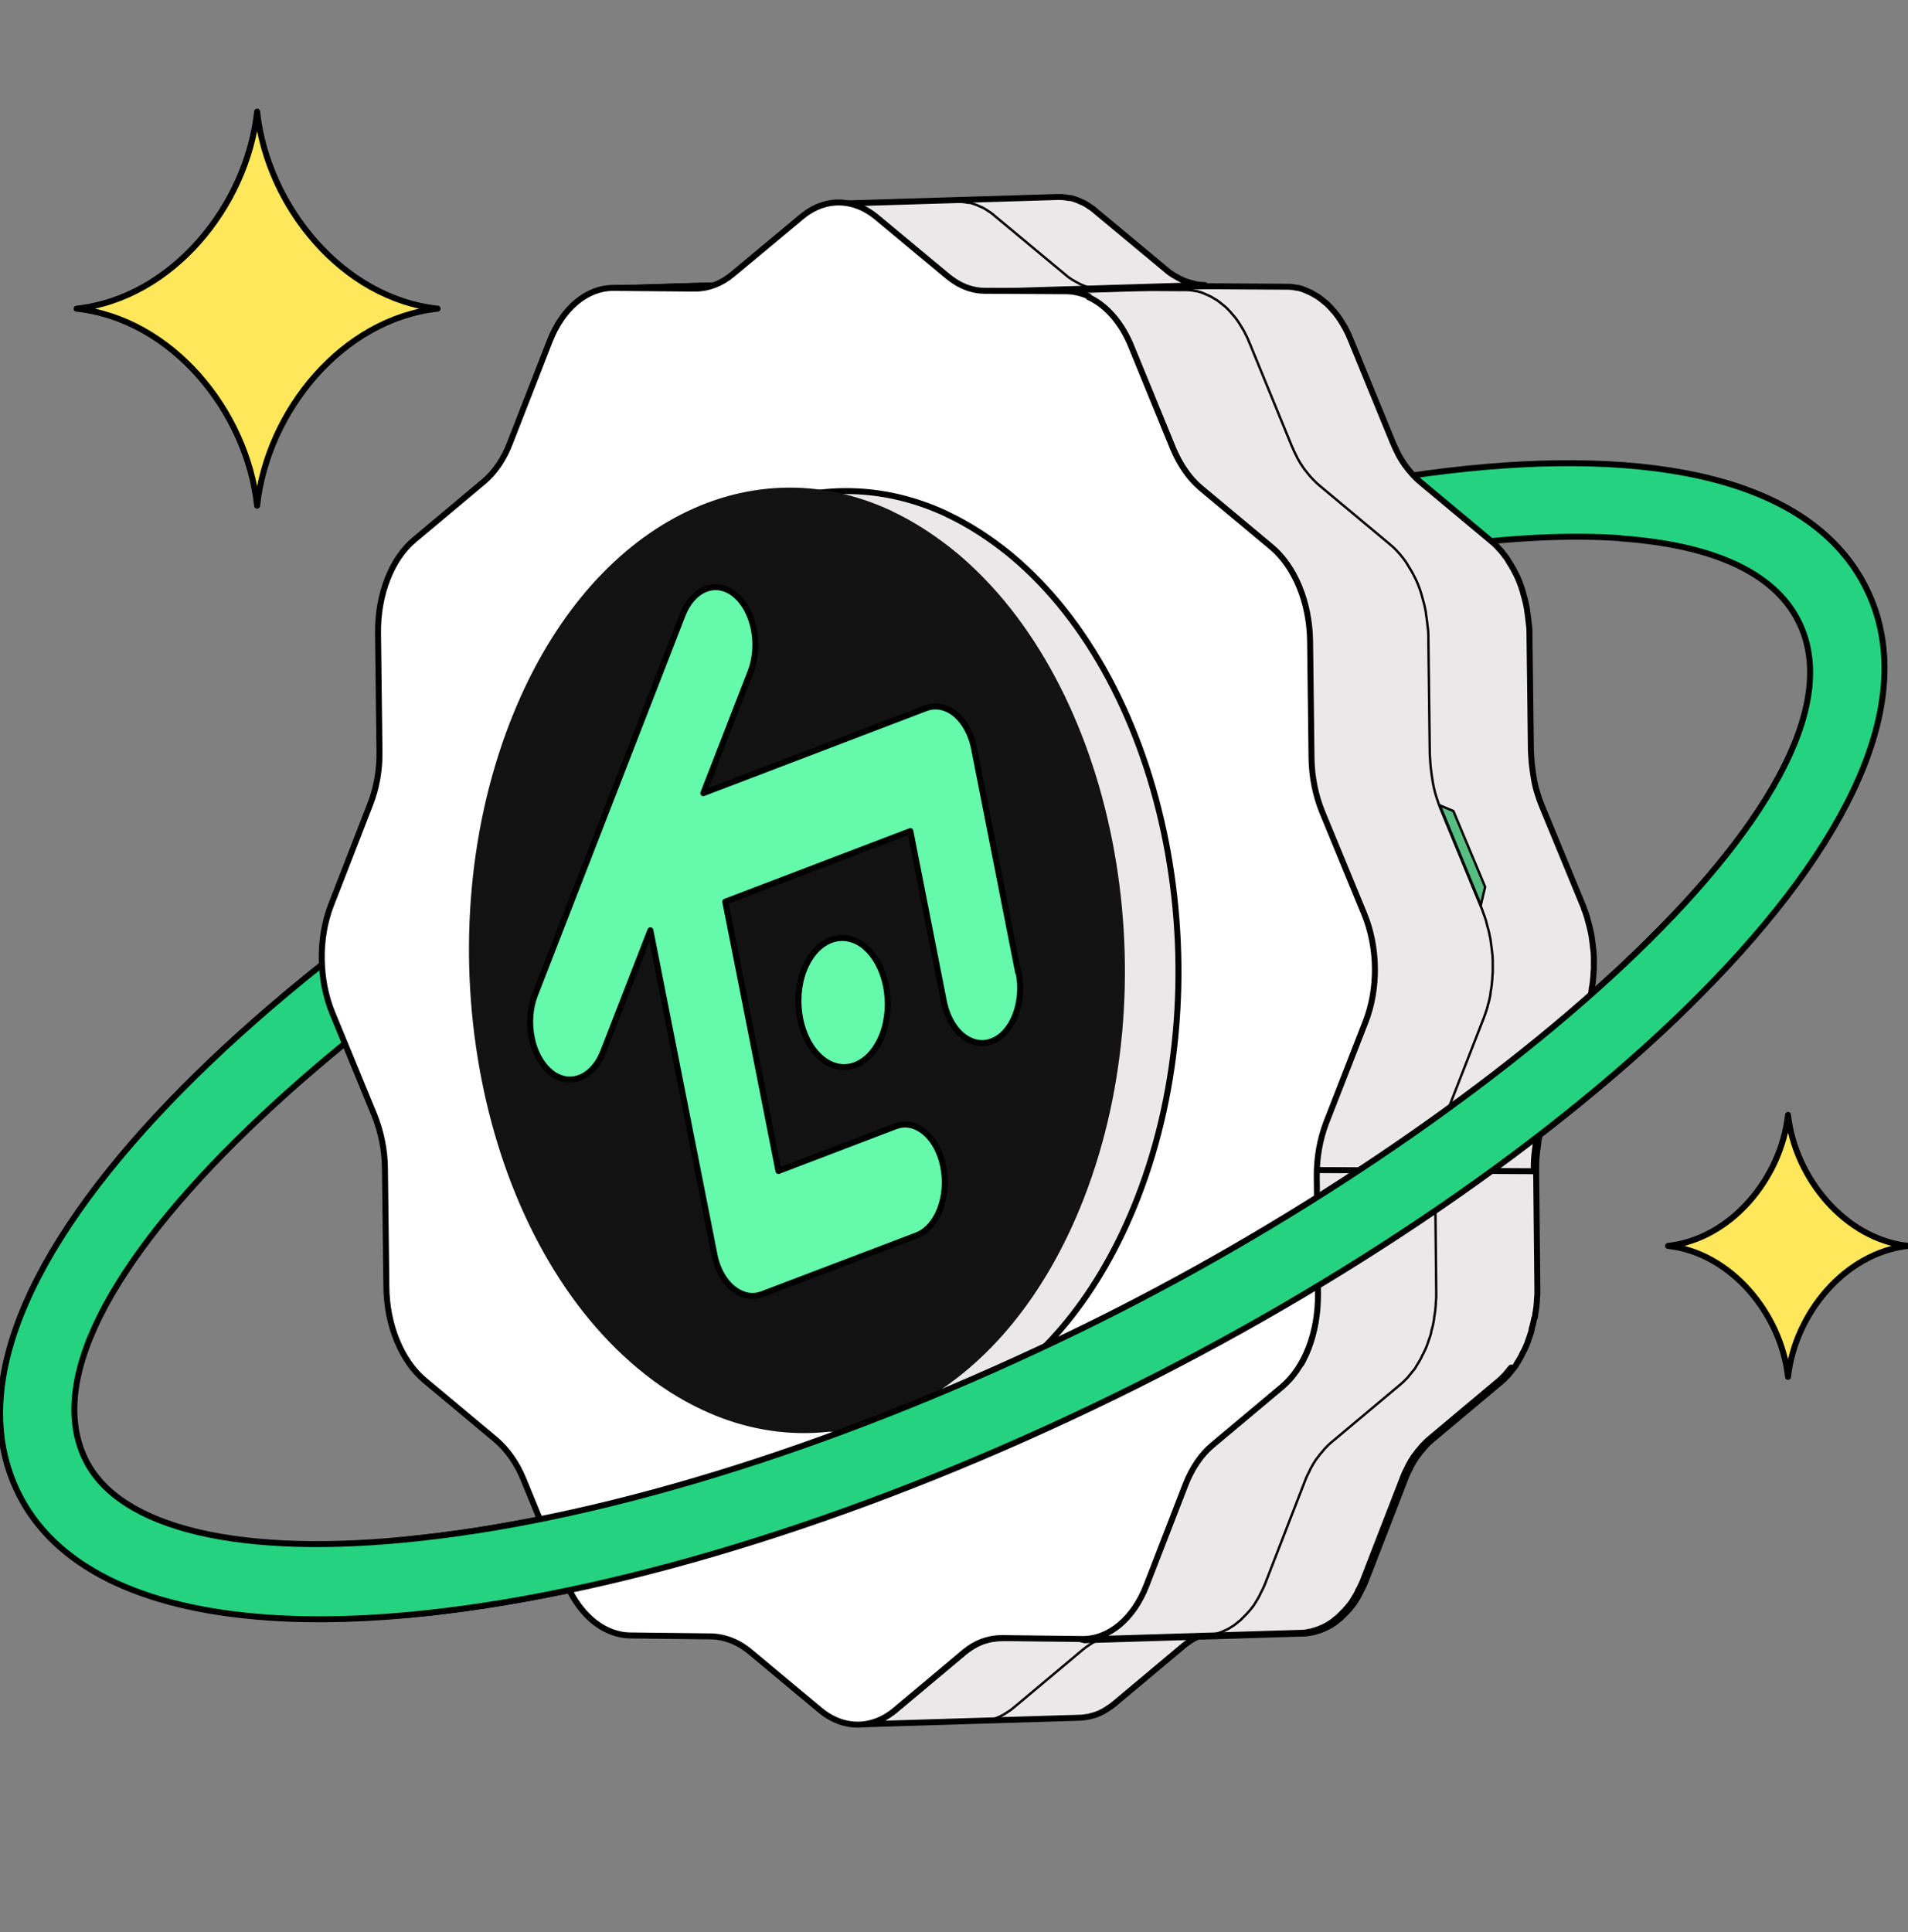 <svg xmlns="http://www.w3.org/2000/svg" width="80" height="81" viewBox="0 0 80 81" fill="none">
  <rect x="0" y="0" width="80" height="81" fill="#808080" stroke="none"/>
  <g clip-path="url(#clip0_1574_2118)">
    <path d="M11.229 67.81C5.89 67.44 2.25 65.65 0.75 62.56C-3.8 53.24 13.19 38.05 32.239 28.74C51.289 19.44 73.719 15.38 78.269 24.7C82.82 34.02 65.829 49.21 46.779 58.52C36.65 63.47 26.399 66.7 17.93 67.62C15.479 67.89 13.239 67.95 11.239 67.81H11.229ZM67.93 22.56C59.38 21.97 45.44 25.8 33.62 31.58C16.63 39.88 0.12 54.08 3.58 61.18C5 64.09 10.1 65.3 17.579 64.48C25.7 63.6 35.58 60.47 45.389 55.68C62.38 47.38 78.9 33.19 75.43 26.09C74.379 23.93 71.669 22.83 67.93 22.57V22.56Z" fill="#25D27F" stroke="black" stroke-width="0.25" stroke-linecap="round" stroke-linejoin="round"/>
    <g style="mix-blend-mode:multiply">
      <path d="M50.03 68.71C50.1 68.67 50.17 68.64 50.24 68.6C50.29 68.58 50.33 68.56 50.38 68.54C50.46 68.51 50.54 68.49 50.62 68.47C50.66 68.46 50.7 68.45 50.74 68.44C50.86 68.42 50.99 68.4 51.11 68.4L41.91 68.68C41.79 68.68 41.66 68.7 41.54 68.72C41.5 68.72 41.46 68.74 41.42 68.75C41.34 68.77 41.26 68.79 41.18 68.82C41.13 68.84 41.09 68.86 41.04 68.88C40.97 68.91 40.9 68.95 40.83 68.99C40.78 69.02 40.74 69.05 40.69 69.08C40.65 69.11 40.61 69.13 40.57 69.16C40.52 69.2 40.47 69.23 40.43 69.27L37.53 71.7C37.44 71.77 37.36 71.83 37.27 71.89C37.22 71.92 37.18 71.95 37.13 71.98C37.06 72.02 36.99 72.05 36.92 72.09C36.87 72.11 36.83 72.13 36.78 72.15C36.7 72.18 36.62 72.2 36.54 72.22C36.5 72.23 36.46 72.24 36.42 72.25C36.3 72.27 36.18 72.29 36.05 72.29L45.25 72.01C45.37 72.01 45.5 71.99 45.62 71.97C45.66 71.97 45.7 71.95 45.74 71.94C45.82 71.92 45.9 71.9 45.98 71.87C46.03 71.85 46.07 71.83 46.12 71.81C46.19 71.78 46.26 71.74 46.33 71.7C46.38 71.67 46.42 71.64 46.47 71.61C46.51 71.58 46.55 71.56 46.59 71.53C46.64 71.49 46.68 71.46 46.73 71.42L49.63 68.99C49.71 68.92 49.8 68.86 49.89 68.8C49.94 68.77 49.98 68.74 50.03 68.71Z" fill="#EAE8E8"/>
      <path d="M50.03 68.71C50.1 68.67 50.17 68.64 50.24 68.6C50.29 68.58 50.33 68.56 50.38 68.54C50.46 68.51 50.54 68.49 50.62 68.47C50.66 68.46 50.7 68.45 50.74 68.44C50.86 68.42 50.99 68.4 51.11 68.4L41.91 68.68C41.79 68.68 41.66 68.7 41.54 68.72C41.5 68.72 41.46 68.74 41.42 68.75C41.34 68.77 41.26 68.79 41.18 68.82C41.13 68.84 41.09 68.86 41.04 68.88C40.97 68.91 40.9 68.95 40.83 68.99C40.78 69.02 40.74 69.05 40.69 69.08C40.65 69.11 40.61 69.13 40.57 69.16C40.52 69.2 40.47 69.23 40.43 69.27L37.53 71.7C37.44 71.77 37.36 71.83 37.27 71.89C37.22 71.92 37.18 71.95 37.13 71.98C37.06 72.02 36.99 72.05 36.92 72.09C36.87 72.11 36.83 72.13 36.78 72.15C36.7 72.18 36.62 72.2 36.54 72.22C36.5 72.23 36.46 72.24 36.42 72.25C36.3 72.27 36.18 72.29 36.05 72.29L45.25 72.01C45.37 72.01 45.5 71.99 45.62 71.97C45.66 71.97 45.7 71.95 45.74 71.94C45.82 71.92 45.9 71.9 45.98 71.87C46.03 71.85 46.07 71.83 46.12 71.81C46.19 71.78 46.26 71.74 46.33 71.7C46.38 71.67 46.42 71.64 46.47 71.61C46.51 71.58 46.55 71.56 46.59 71.53C46.64 71.49 46.68 71.46 46.73 71.42L49.63 68.99C49.71 68.92 49.8 68.86 49.89 68.8C49.94 68.77 49.98 68.74 50.03 68.71Z" stroke="black" stroke-width="0.25" stroke-linecap="round" stroke-linejoin="round"/>
    </g>
    <path d="M64.359 55.22C64.359 55.22 64.359 55.18 64.369 55.15C64.369 55.14 64.369 55.13 64.369 55.11C64.369 55.07 64.379 55.04 64.389 55C64.399 54.93 64.409 54.85 64.419 54.78C64.419 54.71 64.439 54.63 64.439 54.56C64.439 54.56 64.439 54.56 64.439 54.55C64.439 54.55 64.439 54.55 64.439 54.54C64.439 54.45 64.449 54.36 64.459 54.28C64.459 54.18 64.459 54.08 64.459 53.98C64.459 53.98 64.459 53.97 64.459 53.96L64.409 49.06C64.409 48.86 64.409 48.66 64.429 48.47C64.449 48.28 64.469 48.1 64.499 47.91C64.499 47.9 64.499 47.89 64.499 47.87C64.529 47.69 64.569 47.52 64.619 47.34C64.619 47.33 64.619 47.32 64.619 47.31C64.669 47.13 64.719 46.96 64.789 46.8L66.439 42.57C66.439 42.57 66.459 42.52 66.469 42.49C66.489 42.43 66.509 42.38 66.529 42.32C66.549 42.26 66.569 42.2 66.589 42.14C66.589 42.11 66.609 42.07 66.619 42.04C66.619 42.04 66.619 42.02 66.619 42.01C66.619 41.99 66.629 41.97 66.639 41.95C66.659 41.89 66.669 41.82 66.689 41.76C66.699 41.69 66.719 41.63 66.729 41.56C66.729 41.53 66.729 41.51 66.739 41.48C66.739 41.47 66.739 41.45 66.739 41.44C66.739 41.41 66.749 41.38 66.759 41.35C66.769 41.28 66.779 41.2 66.789 41.13C66.789 41.05 66.809 40.97 66.809 40.89C66.809 40.8 66.819 40.72 66.829 40.63C66.829 40.53 66.829 40.43 66.829 40.33C66.829 40.33 66.829 40.33 66.829 40.32C66.829 40.31 66.829 40.29 66.829 40.28C66.829 40.17 66.829 40.05 66.819 39.94C66.819 39.91 66.819 39.88 66.809 39.85C66.789 39.66 66.769 39.48 66.739 39.29C66.739 39.25 66.729 39.21 66.719 39.17C66.679 38.95 66.619 38.73 66.559 38.52C66.559 38.5 66.559 38.49 66.549 38.47C66.509 38.33 66.459 38.2 66.409 38.07C66.409 38.06 66.409 38.05 66.399 38.03L64.639 33.76C64.579 33.61 64.519 33.45 64.469 33.28C64.399 33.07 64.349 32.85 64.309 32.62C64.309 32.58 64.299 32.53 64.289 32.49C64.259 32.31 64.239 32.12 64.219 31.94C64.209 31.79 64.199 31.64 64.189 31.49L64.129 26.6C64.129 26.47 64.129 26.34 64.109 26.22C64.109 26.19 64.109 26.16 64.099 26.13C64.079 25.95 64.059 25.76 64.029 25.59C64.029 25.54 64.019 25.5 64.009 25.45C63.969 25.23 63.909 25.02 63.849 24.81C63.849 24.8 63.849 24.78 63.839 24.77C63.799 24.63 63.749 24.5 63.699 24.37C63.699 24.37 63.699 24.35 63.689 24.35C63.689 24.33 63.679 24.32 63.669 24.3C63.639 24.23 63.609 24.15 63.569 24.08C63.529 24 63.489 23.92 63.449 23.85C63.409 23.78 63.369 23.71 63.329 23.65C63.289 23.59 63.259 23.53 63.219 23.47C63.209 23.45 63.199 23.44 63.189 23.42C63.189 23.42 63.179 23.4 63.169 23.39C63.149 23.36 63.129 23.34 63.109 23.31C63.069 23.26 63.039 23.21 62.999 23.17C62.959 23.12 62.929 23.08 62.889 23.04C62.889 23.04 62.879 23.03 62.869 23.02C62.869 23.02 62.869 23.02 62.859 23.01C62.829 22.98 62.809 22.95 62.779 22.92C62.739 22.88 62.699 22.84 62.669 22.81C62.629 22.77 62.589 22.74 62.549 22.71C62.549 22.71 62.529 22.69 62.519 22.68L59.559 20.21C59.439 20.11 59.329 20 59.219 19.88C59.219 19.88 59.219 19.88 59.209 19.87C59.109 19.76 59.009 19.63 58.909 19.5C58.909 19.49 58.899 19.48 58.889 19.47C58.799 19.34 58.709 19.2 58.629 19.05C58.629 19.05 58.629 19.05 58.629 19.04C58.549 18.88 58.469 18.72 58.399 18.55L56.649 14.28C56.609 14.19 56.579 14.11 56.539 14.02C56.499 13.94 56.459 13.86 56.419 13.78C56.379 13.71 56.349 13.65 56.309 13.59C56.269 13.53 56.239 13.47 56.199 13.41C56.159 13.36 56.129 13.3 56.089 13.25C56.049 13.2 56.019 13.15 55.979 13.11C55.959 13.08 55.929 13.05 55.899 13.02C55.899 13.02 55.899 13.02 55.889 13.01C55.889 13.01 55.869 12.99 55.869 12.98C55.829 12.94 55.799 12.9 55.759 12.86C55.719 12.82 55.679 12.78 55.649 12.75C55.609 12.71 55.569 12.68 55.529 12.65C55.489 12.62 55.459 12.59 55.419 12.56C55.379 12.53 55.339 12.5 55.299 12.47C55.259 12.44 55.219 12.41 55.169 12.39C55.129 12.36 55.079 12.34 55.039 12.31C54.989 12.29 54.949 12.26 54.899 12.24C54.899 12.24 54.899 12.24 54.889 12.24C54.849 12.22 54.799 12.2 54.759 12.18C54.709 12.16 54.659 12.14 54.609 12.12C54.549 12.1 54.499 12.09 54.439 12.07C54.439 12.07 54.429 12.07 54.419 12.07C54.419 12.07 54.409 12.07 54.399 12.07C54.349 12.06 54.299 12.05 54.239 12.04C54.169 12.03 54.099 12.02 54.019 12.02C53.979 12.02 53.949 12.02 53.909 12.02L50.519 12L41.319 12.28L44.709 12.3C44.869 12.3 45.029 12.32 45.189 12.36C45.189 12.36 45.199 12.36 45.209 12.36C45.369 12.4 45.529 12.45 45.679 12.52C45.859 12.61 46.039 12.72 46.209 12.85C46.379 12.98 46.539 13.13 46.689 13.3C46.689 13.3 46.689 13.3 46.699 13.31C46.849 13.48 46.989 13.67 47.109 13.88C47.239 14.09 47.349 14.32 47.449 14.57L49.199 18.84C49.229 18.92 49.269 19 49.309 19.08C49.349 19.16 49.389 19.24 49.429 19.32C49.429 19.32 49.429 19.32 49.429 19.33C49.459 19.39 49.499 19.45 49.539 19.51C49.579 19.57 49.619 19.63 49.659 19.69C49.669 19.71 49.689 19.73 49.699 19.75C49.699 19.76 49.709 19.77 49.719 19.78C49.739 19.8 49.749 19.83 49.769 19.85C49.809 19.9 49.839 19.95 49.879 20C49.919 20.05 49.949 20.09 49.989 20.13C49.989 20.13 49.999 20.14 50.009 20.15C50.009 20.15 50.009 20.15 50.019 20.16C50.049 20.19 50.069 20.22 50.099 20.25C50.139 20.29 50.179 20.33 50.209 20.36C50.249 20.4 50.289 20.43 50.329 20.46C50.329 20.46 50.349 20.47 50.349 20.48L53.309 22.95C53.429 23.05 53.539 23.16 53.649 23.28C53.649 23.28 53.649 23.28 53.659 23.29C53.769 23.41 53.859 23.53 53.959 23.67C53.959 23.67 53.969 23.69 53.979 23.7C54.069 23.84 54.159 23.98 54.239 24.13C54.319 24.28 54.389 24.43 54.449 24.59C54.449 24.61 54.459 24.62 54.469 24.64C54.529 24.79 54.579 24.94 54.629 25.1C54.689 25.31 54.749 25.52 54.789 25.74C54.789 25.78 54.799 25.83 54.809 25.88C54.839 26.06 54.859 26.24 54.879 26.42C54.889 26.58 54.909 26.73 54.909 26.89L54.969 31.78C54.969 31.9 54.969 32.02 54.979 32.14C54.979 32.17 54.979 32.2 54.989 32.24C55.009 32.43 55.029 32.61 55.059 32.79C55.059 32.84 55.069 32.88 55.079 32.93C55.119 33.15 55.179 33.37 55.239 33.59C55.239 33.6 55.239 33.62 55.249 33.64C55.289 33.78 55.339 33.91 55.389 34.04V34.07L57.159 38.34C57.219 38.5 57.279 38.66 57.329 38.82C57.399 39.03 57.449 39.25 57.489 39.47C57.489 39.51 57.499 39.55 57.509 39.59C57.539 39.77 57.569 39.96 57.579 40.15C57.589 40.29 57.599 40.43 57.599 40.57C57.599 40.58 57.599 40.6 57.599 40.61C57.599 40.8 57.599 41 57.579 41.19C57.569 41.38 57.539 41.56 57.509 41.75C57.509 41.76 57.509 41.78 57.509 41.79C57.479 41.97 57.439 42.15 57.389 42.32C57.389 42.32 57.389 42.34 57.389 42.35C57.339 42.53 57.279 42.7 57.219 42.87L55.569 47.1C55.569 47.1 55.549 47.14 55.549 47.16C55.529 47.22 55.509 47.28 55.489 47.34C55.469 47.4 55.449 47.46 55.429 47.52C55.429 47.55 55.409 47.59 55.399 47.62C55.399 47.63 55.399 47.64 55.399 47.65C55.399 47.67 55.389 47.69 55.379 47.71C55.359 47.77 55.349 47.84 55.329 47.9C55.309 47.97 55.299 48.03 55.289 48.1C55.289 48.12 55.289 48.15 55.279 48.18C55.279 48.19 55.279 48.2 55.279 48.22C55.279 48.25 55.269 48.29 55.259 48.32C55.249 48.39 55.239 48.47 55.229 48.54C55.229 48.62 55.209 48.7 55.209 48.77C55.209 48.86 55.199 48.94 55.189 49.03C55.189 49.13 55.189 49.23 55.189 49.33C55.189 49.33 55.189 49.35 55.189 49.36L55.239 54.26C55.239 54.46 55.239 54.66 55.219 54.86C55.219 54.86 55.219 54.86 55.219 54.87C55.199 55.06 55.179 55.24 55.149 55.42C55.149 55.43 55.149 55.44 55.149 55.46C55.119 55.64 55.079 55.81 55.029 55.98C55.029 55.99 55.029 56 55.029 56.01C54.979 56.18 54.929 56.35 54.869 56.51C54.869 56.51 54.869 56.53 54.859 56.54C54.799 56.7 54.729 56.85 54.649 57C54.649 57 54.649 57.02 54.639 57.03C54.559 57.18 54.479 57.32 54.389 57.45C54.389 57.45 54.389 57.46 54.379 57.47C54.289 57.6 54.199 57.72 54.099 57.83C54.089 57.84 54.079 57.85 54.069 57.87C53.969 57.98 53.859 58.09 53.739 58.19L50.839 60.62C50.839 60.62 50.769 60.68 50.729 60.72C50.669 60.77 50.609 60.83 50.549 60.89C50.539 60.9 50.519 60.92 50.509 60.93C50.499 60.94 50.489 60.95 50.479 60.96C50.459 60.99 50.429 61.02 50.409 61.05C50.369 61.1 50.329 61.16 50.289 61.21C50.259 61.25 50.239 61.28 50.209 61.32C50.209 61.32 50.199 61.33 50.189 61.34C50.189 61.34 50.179 61.36 50.169 61.37C50.139 61.42 50.099 61.47 50.069 61.53C50.039 61.58 50.009 61.64 49.979 61.69C49.969 61.71 49.949 61.74 49.939 61.76C49.939 61.76 49.939 61.78 49.929 61.79C49.919 61.81 49.909 61.83 49.899 61.85C49.869 61.9 49.849 61.96 49.819 62.01C49.799 62.06 49.769 62.12 49.749 62.18C49.739 62.21 49.729 62.24 49.709 62.27L48.069 66.5C48.009 66.67 47.929 66.82 47.859 66.97C47.859 66.97 47.859 66.99 47.849 67C47.769 67.15 47.689 67.29 47.599 67.42C47.599 67.42 47.599 67.43 47.589 67.44C47.509 67.56 47.419 67.68 47.319 67.79C47.309 67.8 47.299 67.82 47.289 67.83C47.199 67.93 47.109 68.02 47.009 68.11C46.989 68.13 46.959 68.15 46.929 68.17C46.859 68.23 46.779 68.28 46.709 68.34C46.659 68.37 46.619 68.4 46.569 68.43C46.499 68.47 46.429 68.51 46.349 68.54C46.299 68.56 46.259 68.58 46.209 68.6C46.129 68.63 46.049 68.66 45.959 68.68C45.919 68.69 45.879 68.71 45.839 68.71C45.719 68.74 45.589 68.75 45.459 68.76L54.659 68.48C54.789 68.48 54.909 68.46 55.039 68.43C55.079 68.43 55.119 68.41 55.159 68.4C55.239 68.38 55.329 68.35 55.409 68.32C55.459 68.3 55.499 68.28 55.549 68.26C55.619 68.23 55.699 68.19 55.769 68.15C55.819 68.12 55.859 68.09 55.909 68.06C55.939 68.04 55.979 68.02 56.009 67.99C56.049 67.96 56.089 67.92 56.129 67.89C56.159 67.87 56.179 67.85 56.209 67.83C56.219 67.82 56.239 67.81 56.249 67.79C56.309 67.73 56.369 67.67 56.429 67.61C56.449 67.59 56.469 67.57 56.489 67.55C56.499 67.54 56.509 67.52 56.519 67.51C56.539 67.49 56.559 67.47 56.579 67.45C56.619 67.4 56.669 67.34 56.709 67.29C56.739 67.25 56.769 67.21 56.799 67.17C56.799 67.17 56.799 67.16 56.809 67.15C56.809 67.15 56.809 67.14 56.819 67.13C56.849 67.08 56.889 67.03 56.919 66.97C56.949 66.92 56.979 66.87 57.009 66.81C57.019 66.78 57.039 66.76 57.049 66.73C57.049 66.73 57.049 66.71 57.059 66.7C57.059 66.68 57.079 66.67 57.089 66.65C57.119 66.6 57.139 66.54 57.169 66.49C57.189 66.44 57.219 66.38 57.239 66.33C57.249 66.3 57.269 66.27 57.279 66.23L58.919 62C58.979 61.83 59.059 61.67 59.139 61.52C59.139 61.52 59.139 61.5 59.149 61.49C59.229 61.34 59.309 61.2 59.399 61.07C59.399 61.07 59.409 61.06 59.419 61.05C59.509 60.92 59.599 60.81 59.699 60.7C59.709 60.69 59.719 60.68 59.729 60.66C59.829 60.55 59.939 60.44 60.049 60.35L62.949 57.92C62.949 57.92 63.019 57.86 63.049 57.83C63.109 57.77 63.169 57.71 63.229 57.65C63.249 57.63 63.259 57.62 63.269 57.6C63.279 57.59 63.289 57.58 63.299 57.56C63.319 57.53 63.349 57.51 63.369 57.48C63.409 57.43 63.449 57.37 63.499 57.32C63.529 57.28 63.559 57.24 63.579 57.2C63.579 57.2 63.579 57.19 63.589 57.18C63.589 57.18 63.599 57.17 63.599 57.16C63.629 57.11 63.669 57.06 63.699 57C63.729 56.95 63.759 56.9 63.789 56.84C63.799 56.81 63.819 56.78 63.829 56.76C63.829 56.76 63.829 56.74 63.839 56.73C63.839 56.71 63.859 56.7 63.869 56.68C63.899 56.63 63.919 56.57 63.949 56.52C63.969 56.47 63.999 56.41 64.019 56.36C64.029 56.33 64.039 56.3 64.049 56.28C64.049 56.28 64.049 56.26 64.059 56.25C64.059 56.23 64.079 56.21 64.079 56.19C64.099 56.13 64.119 56.08 64.139 56.02C64.159 55.96 64.179 55.9 64.199 55.84C64.199 55.81 64.219 55.78 64.219 55.75C64.219 55.74 64.219 55.73 64.219 55.72C64.219 55.7 64.229 55.68 64.239 55.65C64.259 55.59 64.269 55.52 64.289 55.46C64.299 55.39 64.319 55.33 64.329 55.26L64.359 55.22Z" fill="#EAE8E8" stroke="black" stroke-width="0.25" stroke-linecap="round" stroke-linejoin="round"/>
    <g style="mix-blend-mode:multiply">
      <path d="M54.37 57.27C54.37 57.27 54.31 57.37 54.28 57.42C54.28 57.42 54.28 57.43 54.27 57.44C54.18 57.57 54.09 57.69 53.99 57.8C53.98 57.81 53.97 57.82 53.96 57.84C53.86 57.95 53.75 58.06 53.63 58.16L50.73 60.59C50.73 60.59 50.66 60.65 50.62 60.69C50.56 60.74 50.5 60.8 50.44 60.86C50.43 60.87 50.41 60.89 50.4 60.9C50.39 60.91 50.38 60.92 50.37 60.93C50.35 60.96 50.32 60.99 50.3 61.02C50.26 61.07 50.22 61.13 50.18 61.18C50.15 61.22 50.13 61.25 50.1 61.29C50.1 61.29 50.09 61.3 50.08 61.31C50.08 61.31 50.07 61.33 50.06 61.34C50.03 61.39 49.99 61.44 49.96 61.5C49.93 61.55 49.9 61.61 49.87 61.66C49.86 61.68 49.84 61.71 49.83 61.73C49.83 61.73 49.83 61.75 49.82 61.76C49.81 61.78 49.8 61.8 49.79 61.82C49.76 61.87 49.74 61.93 49.71 61.98C49.69 62.03 49.66 62.09 49.64 62.15C49.63 62.18 49.62 62.21 49.6 62.24L47.96 66.47C47.9 66.64 47.82 66.79 47.75 66.94C47.75 66.94 47.75 66.96 47.74 66.97C47.66 67.12 47.58 67.26 47.49 67.39C47.49 67.39 47.49 67.4 47.48 67.41C47.4 67.53 47.31 67.65 47.21 67.76C47.2 67.77 47.19 67.79 47.18 67.8C47.09 67.9 47 67.99 46.9 68.08C46.88 68.1 46.85 68.12 46.82 68.14C46.75 68.2 46.67 68.25 46.6 68.31C46.55 68.34 46.51 68.37 46.46 68.4C46.39 68.44 46.32 68.48 46.24 68.51C46.19 68.53 46.15 68.55 46.1 68.57C46.02 68.6 45.94 68.63 45.85 68.65C45.81 68.66 45.77 68.68 45.73 68.68C45.61 68.71 45.48 68.72 45.35 68.73L54.55 68.45C54.68 68.45 54.8 68.43 54.93 68.4C54.97 68.4 55.01 68.38 55.05 68.37C55.13 68.35 55.22 68.32 55.3 68.29C55.35 68.27 55.39 68.25 55.44 68.23C55.51 68.2 55.59 68.16 55.66 68.12C55.71 68.09 55.75 68.06 55.8 68.03C55.83 68.01 55.87 67.99 55.9 67.96C55.94 67.93 55.98 67.89 56.02 67.86C56.05 67.84 56.07 67.82 56.1 67.8C56.11 67.79 56.13 67.78 56.14 67.76C56.2 67.7 56.26 67.64 56.32 67.58C56.34 67.56 56.36 67.54 56.38 67.52C56.39 67.51 56.4 67.49 56.41 67.48C56.43 67.46 56.45 67.44 56.47 67.42C56.51 67.37 56.56 67.31 56.6 67.26C56.63 67.22 56.66 67.18 56.69 67.14C56.69 67.14 56.69 67.13 56.7 67.12C56.7 67.12 56.7 67.11 56.71 67.1C56.74 67.05 56.78 67 56.81 66.94C56.84 66.89 56.87 66.84 56.9 66.78C56.91 66.75 56.93 66.73 56.94 66.7C56.94 66.7 56.94 66.68 56.95 66.67C56.95 66.65 56.97 66.64 56.98 66.62C57.01 66.57 57.03 66.51 57.06 66.46C57.08 66.41 57.11 66.35 57.13 66.3C57.14 66.27 57.16 66.24 57.17 66.2L58.81 61.97C58.87 61.8 58.95 61.64 59.03 61.49C59.03 61.49 59.03 61.47 59.04 61.46C59.12 61.31 59.2 61.17 59.29 61.04C59.29 61.04 59.3 61.03 59.31 61.02C59.4 60.89 59.49 60.78 59.59 60.67C59.6 60.66 59.61 60.65 59.62 60.63C59.72 60.52 59.83 60.41 59.94 60.32L62.84 57.89C62.84 57.89 62.91 57.83 62.94 57.8C63 57.74 63.06 57.68 63.12 57.62C63.14 57.6 63.15 57.59 63.16 57.57C63.17 57.56 63.18 57.55 63.19 57.53C63.21 57.5 63.24 57.48 63.26 57.45C63.29 57.41 63.32 57.37 63.36 57.33" fill="#EAE8E8"/>
      <path d="M54.37 57.27C54.37 57.27 54.31 57.37 54.28 57.42C54.28 57.42 54.28 57.43 54.27 57.44C54.18 57.57 54.09 57.69 53.99 57.8C53.98 57.81 53.97 57.82 53.96 57.84C53.86 57.95 53.75 58.06 53.63 58.16L50.73 60.59C50.73 60.59 50.66 60.65 50.62 60.69C50.56 60.74 50.5 60.8 50.44 60.86C50.43 60.87 50.41 60.89 50.4 60.9C50.39 60.91 50.38 60.92 50.37 60.93C50.35 60.96 50.32 60.99 50.3 61.02C50.26 61.07 50.22 61.13 50.18 61.18C50.15 61.22 50.13 61.25 50.1 61.29C50.1 61.29 50.09 61.3 50.08 61.31C50.08 61.31 50.07 61.33 50.06 61.34C50.03 61.39 49.99 61.44 49.96 61.5C49.93 61.55 49.9 61.61 49.87 61.66C49.86 61.68 49.84 61.71 49.83 61.73C49.83 61.73 49.83 61.75 49.82 61.76C49.81 61.78 49.8 61.8 49.79 61.82C49.76 61.87 49.74 61.93 49.71 61.98C49.69 62.03 49.66 62.09 49.64 62.15C49.63 62.18 49.62 62.21 49.6 62.24L47.96 66.47C47.9 66.64 47.82 66.79 47.75 66.94C47.75 66.94 47.75 66.96 47.74 66.97C47.66 67.12 47.58 67.26 47.49 67.39C47.49 67.39 47.49 67.4 47.48 67.41C47.4 67.53 47.31 67.65 47.21 67.76C47.2 67.77 47.19 67.79 47.18 67.8C47.09 67.9 47 67.99 46.9 68.08C46.88 68.1 46.85 68.12 46.82 68.14C46.75 68.2 46.67 68.25 46.6 68.31C46.55 68.34 46.51 68.37 46.46 68.4C46.39 68.44 46.32 68.48 46.24 68.51C46.19 68.53 46.15 68.55 46.1 68.57C46.02 68.6 45.94 68.63 45.85 68.65C45.81 68.66 45.77 68.68 45.73 68.68C45.61 68.71 45.48 68.72 45.35 68.73L54.55 68.45C54.68 68.45 54.8 68.43 54.93 68.4C54.97 68.4 55.01 68.38 55.05 68.37C55.13 68.35 55.22 68.32 55.3 68.29C55.35 68.27 55.39 68.25 55.44 68.23C55.51 68.2 55.59 68.16 55.66 68.12C55.71 68.09 55.75 68.06 55.8 68.03C55.83 68.01 55.87 67.99 55.9 67.96C55.94 67.93 55.98 67.89 56.02 67.86C56.05 67.84 56.07 67.82 56.1 67.8C56.11 67.79 56.13 67.78 56.14 67.76C56.2 67.7 56.26 67.64 56.32 67.58C56.34 67.56 56.36 67.54 56.38 67.52C56.39 67.51 56.4 67.49 56.41 67.48C56.43 67.46 56.45 67.44 56.47 67.42C56.51 67.37 56.56 67.31 56.6 67.26C56.63 67.22 56.66 67.18 56.69 67.14C56.69 67.14 56.69 67.13 56.7 67.12C56.7 67.12 56.7 67.11 56.71 67.1C56.74 67.05 56.78 67 56.81 66.94C56.84 66.89 56.87 66.84 56.9 66.78C56.91 66.75 56.93 66.73 56.94 66.7C56.94 66.7 56.94 66.68 56.95 66.67C56.95 66.65 56.97 66.64 56.98 66.62C57.01 66.57 57.03 66.51 57.06 66.46C57.08 66.41 57.11 66.35 57.13 66.3C57.14 66.27 57.16 66.24 57.17 66.2L58.81 61.97C58.87 61.8 58.95 61.64 59.03 61.49C59.03 61.49 59.03 61.47 59.04 61.46C59.12 61.31 59.2 61.17 59.29 61.04C59.29 61.04 59.3 61.03 59.31 61.02C59.4 60.89 59.49 60.78 59.59 60.67C59.6 60.66 59.61 60.65 59.62 60.63C59.72 60.52 59.83 60.41 59.94 60.32L62.84 57.89C62.84 57.89 62.91 57.83 62.94 57.8C63 57.74 63.06 57.68 63.12 57.62C63.14 57.6 63.15 57.59 63.16 57.57C63.17 57.56 63.18 57.55 63.19 57.53C63.21 57.5 63.24 57.48 63.26 57.45C63.29 57.41 63.32 57.37 63.36 57.33" stroke="black" stroke-width="0.25" stroke-linecap="round" stroke-linejoin="round"/>
    </g>
    <g style="mix-blend-mode:multiply">
      <path d="M56.389 44.77L55.489 47.08C55.489 47.08 55.469 47.12 55.469 47.14C55.449 47.2 55.429 47.26 55.409 47.32C55.389 47.38 55.369 47.44 55.349 47.5C55.349 47.53 55.329 47.57 55.319 47.6C55.319 47.61 55.319 47.62 55.319 47.63C55.319 47.65 55.309 47.67 55.299 47.69C55.279 47.75 55.269 47.82 55.249 47.88C55.229 47.95 55.219 48.01 55.209 48.08C55.209 48.1 55.209 48.13 55.199 48.16C55.199 48.17 55.199 48.18 55.199 48.2C55.199 48.23 55.189 48.27 55.179 48.3C55.169 48.37 55.159 48.45 55.149 48.52C55.149 48.6 55.129 48.68 55.129 48.75C55.129 48.84 55.119 48.92 55.109 49.01C55.109 49.02 55.109 49.04 55.109 49.05L64.309 49.1V49.06C64.309 48.86 64.309 48.66 64.329 48.47C64.349 48.28 64.369 48.1 64.399 47.91C64.399 47.9 64.399 47.89 64.399 47.87C64.429 47.69 64.469 47.52 64.519 47.34C64.519 47.33 64.519 47.32 64.519 47.31C64.569 47.13 64.619 46.96 64.689 46.8L65.459 44.82" fill="#EAE8E8"/>
      <path d="M56.389 44.77L55.489 47.08C55.489 47.08 55.469 47.12 55.469 47.14C55.449 47.2 55.429 47.26 55.409 47.32C55.389 47.38 55.369 47.44 55.349 47.5C55.349 47.53 55.329 47.57 55.319 47.6C55.319 47.61 55.319 47.62 55.319 47.63C55.319 47.65 55.309 47.67 55.299 47.69C55.279 47.75 55.269 47.82 55.249 47.88C55.229 47.95 55.219 48.01 55.209 48.08C55.209 48.1 55.209 48.13 55.199 48.16C55.199 48.17 55.199 48.18 55.199 48.2C55.199 48.23 55.189 48.27 55.179 48.3C55.169 48.37 55.159 48.45 55.149 48.52C55.149 48.6 55.129 48.68 55.129 48.75C55.129 48.84 55.119 48.92 55.109 49.01C55.109 49.02 55.109 49.04 55.109 49.05L64.309 49.1V49.06C64.309 48.86 64.309 48.66 64.329 48.47C64.349 48.28 64.369 48.1 64.399 47.91C64.399 47.9 64.399 47.89 64.399 47.87C64.429 47.69 64.469 47.52 64.519 47.34C64.519 47.33 64.519 47.32 64.519 47.31C64.569 47.13 64.619 46.96 64.689 46.8L65.459 44.82" stroke="black" stroke-width="0.25" stroke-linecap="round" stroke-linejoin="round"/>
    </g>
    <path d="M25.66 12.09L34.86 11.81C34.86 11.81 34.91 11.81 34.94 11.81L25.74 12.09C25.74 12.09 25.69 12.09 25.66 12.09Z" fill="#64F9AB"/>
    <mask id="mask0_1574_2118" style="mask-type:luminance" maskUnits="userSpaceOnUse" x="25" y="11" width="10" height="2">
      <path d="M25.66 12.09L34.86 11.81C34.86 11.81 34.91 11.81 34.94 11.81L25.74 12.09C25.74 12.09 25.69 12.09 25.66 12.09Z" fill="white"/>
    </mask>
    <g mask="url(#mask0_1574_2118)">
      <path d="M25.66 12.09L34.86 11.81C34.86 11.81 34.91 11.81 34.94 11.81L25.74 12.09C25.74 12.09 25.69 12.09 25.66 12.09Z" fill="#64F9AB" stroke="black" stroke-width="0.25" stroke-linecap="round" stroke-linejoin="round"/>
    </g>
    <path d="M25.66 12.09L34.86 11.81C34.86 11.81 34.91 11.81 34.94 11.81L25.74 12.09C25.74 12.09 25.69 12.09 25.66 12.09Z" stroke="black" stroke-width="0.25" stroke-linecap="round" stroke-linejoin="round"/>
    <path d="M25.74 12.09L34.95 11.81L38.35 11.84L29.15 12.12L25.74 12.09Z" fill="#64F9AB" stroke="black" stroke-width="0.25" stroke-linecap="round" stroke-linejoin="round"/>
    <path d="M38.429 11.84L29.229 12.12C29.229 12.12 29.179 12.12 29.149 12.12L38.349 11.84C38.349 11.84 38.399 11.84 38.429 11.84Z" fill="#64F9AB"/>
    <mask id="mask1_1574_2118" style="mask-type:luminance" maskUnits="userSpaceOnUse" x="29" y="11" width="10" height="2">
      <path d="M38.429 11.84L29.229 12.12C29.229 12.12 29.179 12.12 29.149 12.12L38.349 11.84C38.349 11.84 38.399 11.84 38.429 11.84Z" fill="white"/>
    </mask>
    <g mask="url(#mask1_1574_2118)">
      <path d="M29.149 12.12L38.349 11.84C38.349 11.84 38.399 11.84 38.429 11.84L29.229 12.12C29.229 12.12 29.179 12.12 29.149 12.12Z" fill="#64F9AB" stroke="black" stroke-width="0.25" stroke-linecap="round" stroke-linejoin="round"/>
    </g>
    <path d="M38.429 11.84L29.229 12.12C29.229 12.12 29.179 12.12 29.149 12.12L38.349 11.84C38.349 11.84 38.399 11.84 38.429 11.84Z" stroke="black" stroke-width="0.25" stroke-linecap="round" stroke-linejoin="round"/>
    <path d="M50.03 11.88C50.03 11.88 50.02 11.88 50.01 11.88C49.85 11.84 49.69 11.79 49.54 11.72C49.44 11.67 49.33 11.61 49.23 11.55C49.23 11.55 49.22 11.55 49.21 11.54C49.11 11.48 49.01 11.41 48.92 11.33L45.95 8.86C45.95 8.86 45.89 8.81 45.87 8.79C45.83 8.76 45.79 8.73 45.75 8.7C45.72 8.68 45.69 8.66 45.67 8.65C45.67 8.65 45.66 8.65 45.65 8.64C45.65 8.64 45.63 8.63 45.63 8.62C45.59 8.59 45.54 8.57 45.5 8.54C45.45 8.52 45.41 8.49 45.36 8.47C45.36 8.47 45.36 8.47 45.35 8.47C45.31 8.45 45.26 8.43 45.22 8.41C45.17 8.39 45.12 8.37 45.06 8.35C45 8.33 44.95 8.32 44.89 8.3C44.87 8.3 44.86 8.3 44.84 8.3C44.84 8.3 44.82 8.3 44.81 8.3C44.77 8.3 44.74 8.28 44.7 8.28C44.63 8.27 44.55 8.26 44.48 8.26C44.42 8.26 44.36 8.26 44.3 8.26L35.1 8.54C35.27 8.54 35.44 8.55 35.61 8.59C35.61 8.59 35.63 8.59 35.64 8.59C35.81 8.63 35.98 8.68 36.15 8.76C36.25 8.81 36.35 8.86 36.45 8.93C36.45 8.93 36.46 8.93 36.47 8.94C36.57 9 36.66 9.07 36.76 9.15L39.73 11.62C39.73 11.62 39.79 11.67 39.82 11.69C39.86 11.72 39.9 11.75 39.94 11.78C39.97 11.8 39.99 11.81 40.02 11.83C40.02 11.83 40.03 11.83 40.04 11.84C40.04 11.84 40.06 11.85 40.07 11.86C40.11 11.89 40.16 11.91 40.2 11.94C40.25 11.96 40.29 11.99 40.34 12.01C40.34 12.01 40.34 12.01 40.35 12.01C40.39 12.03 40.44 12.05 40.48 12.07C40.53 12.09 40.58 12.11 40.64 12.13C40.7 12.15 40.75 12.16 40.81 12.18C40.81 12.18 40.82 12.18 40.83 12.18C40.83 12.18 40.83 12.18 40.84 12.18C40.89 12.19 40.95 12.2 41 12.21C41.07 12.22 41.15 12.23 41.22 12.23C41.25 12.23 41.29 12.23 41.32 12.23L50.52 11.95C50.36 11.95 50.2 11.93 50.04 11.89L50.03 11.88Z" fill="#EAE8E8" stroke="black" stroke-width="0.25" stroke-linecap="round" stroke-linejoin="round"/>
    <path d="M41.029 72.17C41.149 72.17 41.279 72.15 41.399 72.13C41.439 72.13 41.479 72.11 41.519 72.1C41.599 72.08 41.679 72.06 41.759 72.03C41.809 72.01 41.849 71.99 41.899 71.97C41.969 71.94 42.039 71.9 42.109 71.86C42.159 71.83 42.199 71.8 42.249 71.77C42.289 71.74 42.329 71.72 42.369 71.69C42.419 71.65 42.459 71.62 42.509 71.58L45.409 69.15C45.489 69.08 45.579 69.02 45.669 68.96C45.719 68.93 45.759 68.9 45.809 68.87C45.879 68.83 45.949 68.8 46.019 68.76C46.059 68.74 46.089 68.73 46.129 68.71L50.449 68.58C50.579 68.58 50.699 68.56 50.829 68.53C50.869 68.53 50.909 68.51 50.949 68.5C51.029 68.48 51.119 68.45 51.199 68.42C51.249 68.4 51.289 68.38 51.339 68.36C51.409 68.33 51.489 68.29 51.559 68.25C51.609 68.22 51.649 68.19 51.699 68.16C51.729 68.14 51.769 68.12 51.799 68.09C51.839 68.06 51.879 68.02 51.919 67.99C51.949 67.97 51.969 67.95 51.999 67.93C52.009 67.92 52.029 67.91 52.039 67.89C52.099 67.83 52.159 67.77 52.219 67.71C52.239 67.69 52.259 67.67 52.279 67.65C52.289 67.64 52.299 67.62 52.309 67.61C52.329 67.59 52.349 67.57 52.369 67.55C52.409 67.5 52.459 67.44 52.499 67.39C52.529 67.35 52.559 67.31 52.589 67.27C52.589 67.27 52.589 67.26 52.599 67.25C52.599 67.25 52.599 67.24 52.609 67.23C52.639 67.18 52.679 67.13 52.709 67.07C52.739 67.02 52.769 66.97 52.799 66.91C52.809 66.88 52.829 66.86 52.839 66.83C52.839 66.83 52.839 66.81 52.849 66.8C52.849 66.78 52.869 66.77 52.879 66.75C52.909 66.7 52.929 66.64 52.959 66.59C52.979 66.54 53.009 66.48 53.029 66.43C53.039 66.4 53.059 66.37 53.069 66.33L54.709 62.1C54.769 61.93 54.849 61.77 54.929 61.62C54.929 61.62 54.929 61.6 54.939 61.59C55.019 61.44 55.099 61.3 55.189 61.17C55.189 61.17 55.199 61.16 55.209 61.15C55.299 61.02 55.389 60.91 55.489 60.8C55.499 60.79 55.509 60.78 55.519 60.76C55.619 60.65 55.729 60.54 55.839 60.45L58.739 58.02C58.739 58.02 58.809 57.96 58.839 57.93C58.899 57.87 58.959 57.81 59.019 57.75C59.039 57.73 59.049 57.72 59.059 57.7C59.069 57.69 59.079 57.68 59.089 57.66C59.109 57.63 59.139 57.61 59.159 57.58C59.199 57.53 59.239 57.47 59.289 57.42C59.319 57.38 59.349 57.34 59.369 57.3C59.369 57.3 59.369 57.29 59.379 57.28C59.379 57.28 59.389 57.27 59.389 57.26C59.419 57.21 59.459 57.16 59.489 57.1C59.519 57.05 59.549 57 59.579 56.94C59.589 56.91 59.609 56.89 59.619 56.86C59.619 56.86 59.619 56.84 59.629 56.83C59.629 56.81 59.649 56.8 59.659 56.78C59.689 56.73 59.709 56.67 59.739 56.62C59.759 56.57 59.789 56.51 59.809 56.46C59.819 56.43 59.829 56.4 59.839 56.38C59.839 56.38 59.839 56.36 59.849 56.35C59.849 56.33 59.869 56.31 59.869 56.29C59.889 56.23 59.909 56.18 59.929 56.12C59.949 56.06 59.969 56 59.989 55.94C59.989 55.91 60.009 55.88 60.009 55.85C60.009 55.84 60.009 55.83 60.009 55.82C60.009 55.8 60.019 55.78 60.029 55.75C60.049 55.69 60.059 55.62 60.079 55.56C60.089 55.49 60.109 55.43 60.119 55.36C60.119 55.34 60.119 55.32 60.129 55.29C60.129 55.28 60.129 55.27 60.129 55.25C60.129 55.21 60.139 55.18 60.149 55.14C60.159 55.07 60.169 54.99 60.179 54.92C60.179 54.85 60.199 54.77 60.199 54.7C60.199 54.7 60.199 54.7 60.199 54.69C60.199 54.69 60.199 54.69 60.199 54.68C60.199 54.59 60.209 54.5 60.219 54.42C60.219 54.32 60.219 54.22 60.219 54.12C60.219 54.12 60.219 54.11 60.219 54.1L60.169 49.2C60.169 49 60.169 48.8 60.189 48.61C60.209 48.42 60.229 48.24 60.259 48.05C60.259 48.04 60.259 48.03 60.259 48.01C60.289 47.83 60.329 47.66 60.379 47.48C60.379 47.47 60.379 47.46 60.379 47.45C60.429 47.27 60.479 47.1 60.549 46.94L62.199 42.71C62.199 42.71 62.219 42.66 62.229 42.63C62.249 42.57 62.269 42.52 62.289 42.46C62.309 42.4 62.329 42.34 62.349 42.28C62.349 42.25 62.369 42.21 62.379 42.18C62.379 42.18 62.379 42.16 62.379 42.15C62.379 42.13 62.389 42.11 62.399 42.09C62.419 42.03 62.429 41.96 62.449 41.9C62.459 41.83 62.479 41.77 62.489 41.7C62.489 41.67 62.489 41.65 62.499 41.62C62.499 41.61 62.499 41.59 62.499 41.58C62.499 41.55 62.509 41.52 62.519 41.49C62.529 41.42 62.539 41.34 62.549 41.27C62.549 41.19 62.569 41.11 62.569 41.03C62.569 40.94 62.579 40.86 62.589 40.77C62.589 40.67 62.589 40.57 62.589 40.47C62.589 40.47 62.589 40.47 62.589 40.46C62.589 40.45 62.589 40.43 62.589 40.42C62.589 40.31 62.589 40.19 62.579 40.08C62.579 40.05 62.579 40.02 62.569 39.99C62.549 39.8 62.529 39.62 62.499 39.43C62.499 39.39 62.489 39.35 62.479 39.31C62.439 39.09 62.379 38.87 62.319 38.66C62.319 38.64 62.319 38.63 62.309 38.61C62.269 38.47 62.219 38.34 62.169 38.21C62.169 38.2 62.169 38.19 62.159 38.17L60.399 33.9C60.339 33.75 60.279 33.59 60.229 33.42C60.159 33.21 60.109 32.99 60.069 32.76C60.069 32.72 60.059 32.67 60.049 32.63C60.019 32.45 59.999 32.26 59.979 32.08C59.969 31.93 59.959 31.78 59.949 31.63L59.889 26.74C59.889 26.61 59.889 26.48 59.869 26.36C59.869 26.33 59.869 26.3 59.859 26.27C59.839 26.09 59.819 25.9 59.789 25.73C59.789 25.68 59.779 25.64 59.769 25.59C59.729 25.37 59.669 25.16 59.609 24.95C59.609 24.94 59.609 24.92 59.599 24.91C59.559 24.77 59.509 24.64 59.459 24.51C59.459 24.51 59.459 24.49 59.449 24.49C59.449 24.47 59.439 24.46 59.429 24.44C59.399 24.37 59.369 24.29 59.329 24.22C59.289 24.14 59.249 24.06 59.209 23.99C59.169 23.92 59.129 23.85 59.089 23.79C59.049 23.73 59.019 23.67 58.979 23.61C58.969 23.59 58.959 23.58 58.949 23.56C58.949 23.56 58.939 23.54 58.929 23.53C58.909 23.5 58.889 23.48 58.869 23.45C58.829 23.4 58.799 23.35 58.759 23.31C58.719 23.26 58.689 23.22 58.649 23.18C58.649 23.18 58.639 23.17 58.629 23.16C58.629 23.16 58.629 23.16 58.619 23.15C58.589 23.12 58.569 23.09 58.539 23.06C58.499 23.02 58.459 22.98 58.429 22.95C58.389 22.91 58.349 22.88 58.309 22.85C58.309 22.85 58.289 22.83 58.279 22.82L55.319 20.35C55.199 20.25 55.089 20.14 54.979 20.02C54.979 20.02 54.979 20.02 54.969 20.01C54.869 19.9 54.769 19.77 54.669 19.64C54.669 19.63 54.659 19.62 54.649 19.61C54.559 19.48 54.469 19.34 54.389 19.19C54.389 19.19 54.389 19.19 54.389 19.18C54.309 19.02 54.229 18.86 54.159 18.69L52.409 14.42C52.369 14.33 52.339 14.25 52.299 14.16C52.259 14.08 52.219 14 52.179 13.92C52.139 13.85 52.109 13.79 52.069 13.73C52.029 13.67 51.999 13.61 51.959 13.55C51.919 13.5 51.889 13.44 51.849 13.39C51.809 13.34 51.779 13.29 51.739 13.25C51.709 13.22 51.689 13.19 51.659 13.16C51.659 13.16 51.659 13.16 51.649 13.15C51.649 13.15 51.629 13.13 51.629 13.12C51.589 13.08 51.559 13.04 51.519 13C51.479 12.96 51.439 12.92 51.409 12.89C51.369 12.85 51.329 12.82 51.289 12.79C51.249 12.76 51.219 12.73 51.179 12.7C51.139 12.67 51.099 12.64 51.059 12.61C51.019 12.58 50.979 12.55 50.929 12.53C50.889 12.5 50.839 12.48 50.799 12.45C50.749 12.43 50.709 12.4 50.659 12.38C50.659 12.38 50.659 12.38 50.649 12.38C50.609 12.36 50.559 12.34 50.519 12.32C50.469 12.3 50.419 12.28 50.369 12.26C50.309 12.24 50.259 12.23 50.199 12.21C50.199 12.21 50.189 12.21 50.179 12.21C50.179 12.21 50.169 12.21 50.159 12.21C50.109 12.2 50.059 12.19 49.999 12.18C49.929 12.17 49.859 12.16 49.779 12.16C49.739 12.16 49.709 12.16 49.669 12.16L46.279 12.14C46.119 12.14 45.959 12.12 45.799 12.08C45.799 12.08 45.789 12.08 45.779 12.08C45.619 12.04 45.459 11.99 45.309 11.92C45.209 11.87 45.099 11.81 44.999 11.75C44.999 11.75 44.989 11.75 44.979 11.74C44.879 11.68 44.779 11.61 44.689 11.53L41.719 9.06C41.719 9.06 41.659 9.01 41.639 8.99C41.599 8.96 41.559 8.93 41.519 8.9C41.489 8.88 41.459 8.86 41.439 8.85C41.439 8.85 41.429 8.85 41.419 8.84C41.419 8.84 41.399 8.83 41.399 8.82C41.359 8.79 41.309 8.77 41.269 8.74C41.219 8.72 41.179 8.69 41.129 8.67C41.129 8.67 41.129 8.67 41.119 8.67C41.079 8.65 41.029 8.63 40.989 8.61C40.939 8.59 40.889 8.57 40.829 8.55C40.769 8.53 40.719 8.52 40.659 8.5C40.639 8.5 40.629 8.5 40.609 8.5C40.609 8.5 40.589 8.5 40.579 8.5C40.539 8.5 40.509 8.48 40.469 8.48C40.399 8.47 40.319 8.46 40.249 8.46C40.189 8.46 40.129 8.46 40.069 8.46" stroke="black" stroke-width="0.1" stroke-linecap="round" stroke-linejoin="round"/>
    <path d="M45.65 12.46C46.39 12.8 47.03 13.53 47.43 14.52L49.18 18.79C49.47 19.48 49.87 20.06 50.35 20.46L53.31 22.93C54.29 23.75 54.91 25.25 54.93 26.88L54.99 31.77C55 32.57 55.16 33.35 55.44 34.04L57.2 38.31C57.78 39.72 57.8 41.45 57.25 42.85L55.6 47.08C55.34 47.77 55.2 48.55 55.21 49.34L55.26 54.24C55.28 55.86 54.7 57.35 53.74 58.15L50.84 60.58C50.37 60.97 49.98 61.54 49.71 62.23L48.07 66.46C47.53 67.86 46.5 68.72 45.38 68.71L41.99 68.67C41.44 68.67 40.89 68.87 40.42 69.27L37.52 71.7C36.75 72.34 35.83 72.47 34.99 72.08C34.78 71.98 34.57 71.85 34.37 71.68L31.42 69.22C31.22 69.06 31.02 68.93 30.8 68.83C30.49 68.69 30.17 68.61 29.84 68.6L26.44 68.56C26.11 68.56 25.79 68.48 25.48 68.34C24.74 68 24.1 67.27 23.7 66.28L21.95 62.02C21.67 61.33 21.26 60.76 20.78 60.35L17.81 57.87C16.83 57.05 16.21 55.55 16.2 53.93L16.14 49.01C16.14 48.21 15.97 47.43 15.69 46.73L13.94 42.48C13.36 41.07 13.34 39.33 13.88 37.94L15.52 33.72C15.79 33.03 15.93 32.25 15.91 31.45L15.85 26.55C15.83 24.93 16.41 23.43 17.37 22.63L20.27 20.2C20.74 19.81 21.13 19.24 21.39 18.55L23.04 14.32C23.58 12.92 24.61 12.06 25.73 12.07L29.14 12.1C29.69 12.1 30.23 11.9 30.7 11.51L33.62 9.08C34.39 8.44 35.3 8.32 36.14 8.71C36.35 8.81 36.56 8.94 36.75 9.1L39.72 11.57C39.92 11.73 40.12 11.87 40.34 11.97C40.65 12.12 40.98 12.19 41.3 12.19L44.69 12.21C45.02 12.21 45.35 12.29 45.66 12.43L45.65 12.46Z" fill="white" stroke="black" stroke-width="0.25" stroke-linecap="round" stroke-linejoin="round"/>
    <g style="mix-blend-mode:multiply">
      <path d="M39.69 21.55C40.61 21.98 41.51 22.56 42.39 23.28C48.97 28.76 51.35 40.82 47.7 50.21C44.53 58.36 37.87 61.82 31.87 59.01C30.95 58.58 30.05 58.01 29.18 57.28C22.6 51.79 20.22 39.74 23.87 30.34C27.03 22.2 33.69 18.74 39.7 21.55H39.69Z" fill="#EAE8E8" stroke="black" stroke-width="0.25" stroke-linecap="round" stroke-linejoin="round"/>
    </g>
    <path d="M37.32 21.53C38.24 21.96 39.14 22.54 40.02 23.26C46.6 28.74 48.98 40.8 45.33 50.19C42.16 58.34 35.5 61.8 29.5 58.99C28.58 58.56 27.68 57.99 26.81 57.26C20.23 51.77 17.85 39.72 21.5 30.32C24.66 22.18 31.32 18.72 37.33 21.53H37.32Z" fill="#121212" stroke="#121212" stroke-width="0.25" stroke-linecap="round" stroke-linejoin="round"/>
    <path d="M42.71 40.77C42.96 42.03 42.46 43.32 41.59 43.65C41.28 43.77 40.96 43.75 40.67 43.61C40.15 43.37 39.73 42.77 39.57 41.96L38.17 34.84L30.41 37.8L32.64 49.09L37.54 47.22C37.85 47.1 38.17 47.12 38.45 47.26C38.96 47.5 39.39 48.1 39.55 48.91C39.8 50.17 39.3 51.46 38.43 51.79L31.96 54.25C31.65 54.37 31.34 54.35 31.05 54.21C30.53 53.97 30.1 53.37 29.95 52.57L27.27 39L25.29 44.09C24.91 45.06 24.11 45.48 23.39 45.14C23.28 45.09 23.17 45.02 23.07 44.93C22.28 44.27 22 42.83 22.43 41.71L28.62 25.78C29 24.81 29.79 24.39 30.51 24.73C30.62 24.78 30.73 24.85 30.83 24.94C31.62 25.6 31.9 27.04 31.47 28.16L29.49 33.25L38.82 29.69C39.13 29.57 39.44 29.6 39.73 29.73C40.25 29.97 40.68 30.57 40.84 31.37L42.69 40.77H42.71Z" fill="#64F9AB" stroke="black" stroke-width="0.25" stroke-linecap="round" stroke-linejoin="round"/>
    <path d="M36.26 39.69C37.16 40.45 37.49 42.1 36.99 43.39C36.55 44.51 35.64 44.99 34.81 44.6C34.68 44.54 34.56 44.46 34.44 44.36C33.54 43.6 33.21 41.95 33.71 40.66C34.15 39.54 35.06 39.07 35.89 39.45C36.02 39.51 36.14 39.59 36.26 39.68V39.69Z" fill="#64F9AB" stroke="black" stroke-width="0.25" stroke-linecap="round" stroke-linejoin="round"/>
    <mask id="mask2_1574_2118" style="mask-type:luminance" maskUnits="userSpaceOnUse" x="16" y="32" width="55" height="45">
      <path d="M70.85 56.55L70.32 32.82L16.56 59.1L17.15 76.32L70.85 56.55Z" fill="white"/>
    </mask>
    <g mask="url(#mask2_1574_2118)">
      <path d="M11.229 67.81C5.89 67.44 2.25 65.65 0.75 62.56C-3.8 53.24 13.19 38.05 32.239 28.74C51.289 19.44 73.719 15.38 78.269 24.7C82.82 34.02 65.829 49.21 46.779 58.52C36.65 63.47 26.399 66.7 17.93 67.62C15.479 67.89 13.239 67.95 11.239 67.81H11.229ZM67.93 22.56C59.38 21.97 45.44 25.8 33.62 31.58C16.63 39.88 0.12 54.08 3.58 61.18C5 64.09 10.1 65.3 17.579 64.48C25.7 63.6 35.58 60.47 45.389 55.68C62.38 47.38 78.9 33.19 75.43 26.09C74.379 23.93 71.669 22.83 67.93 22.57V22.56Z" fill="#25D27F" stroke="black" stroke-width="0.25" stroke-linecap="round" stroke-linejoin="round"/>
    </g>
    <path d="M18.35 12.94C14.37 13.37 11.21 17.22 10.78 21.2C10.35 17.22 7.19 13.37 3.21 12.94C7.19 12.51 10.35 8.66 10.78 4.68C11.21 8.66 14.37 12.51 18.35 12.94Z" fill="#FFE75C" stroke="black" stroke-width="0.25" stroke-linecap="round" stroke-linejoin="round"/>
    <path d="M79.999 52.23C77.359 52.52 75.26 55.07 74.969 57.72C74.68 55.08 72.579 52.52 69.939 52.23C72.579 51.94 74.68 49.39 74.969 46.74C75.26 49.38 77.359 51.94 79.999 52.23Z" fill="#FFE75C" stroke="black" stroke-width="0.25" stroke-linecap="round" stroke-linejoin="round"/>
    <path d="M60.369 33.76L60.939 34L62.269 37.18L62.089 37.94L60.369 33.76Z" fill="#57BE81" stroke="black" stroke-width="0.1" stroke-linecap="round" stroke-linejoin="round"/>
  </g>
  <defs>
    <clipPath id="clip0_1574_2118">
      <rect width="80" height="80" fill="white" transform="translate(0 0.5)"/>
    </clipPath>
  </defs>
</svg>